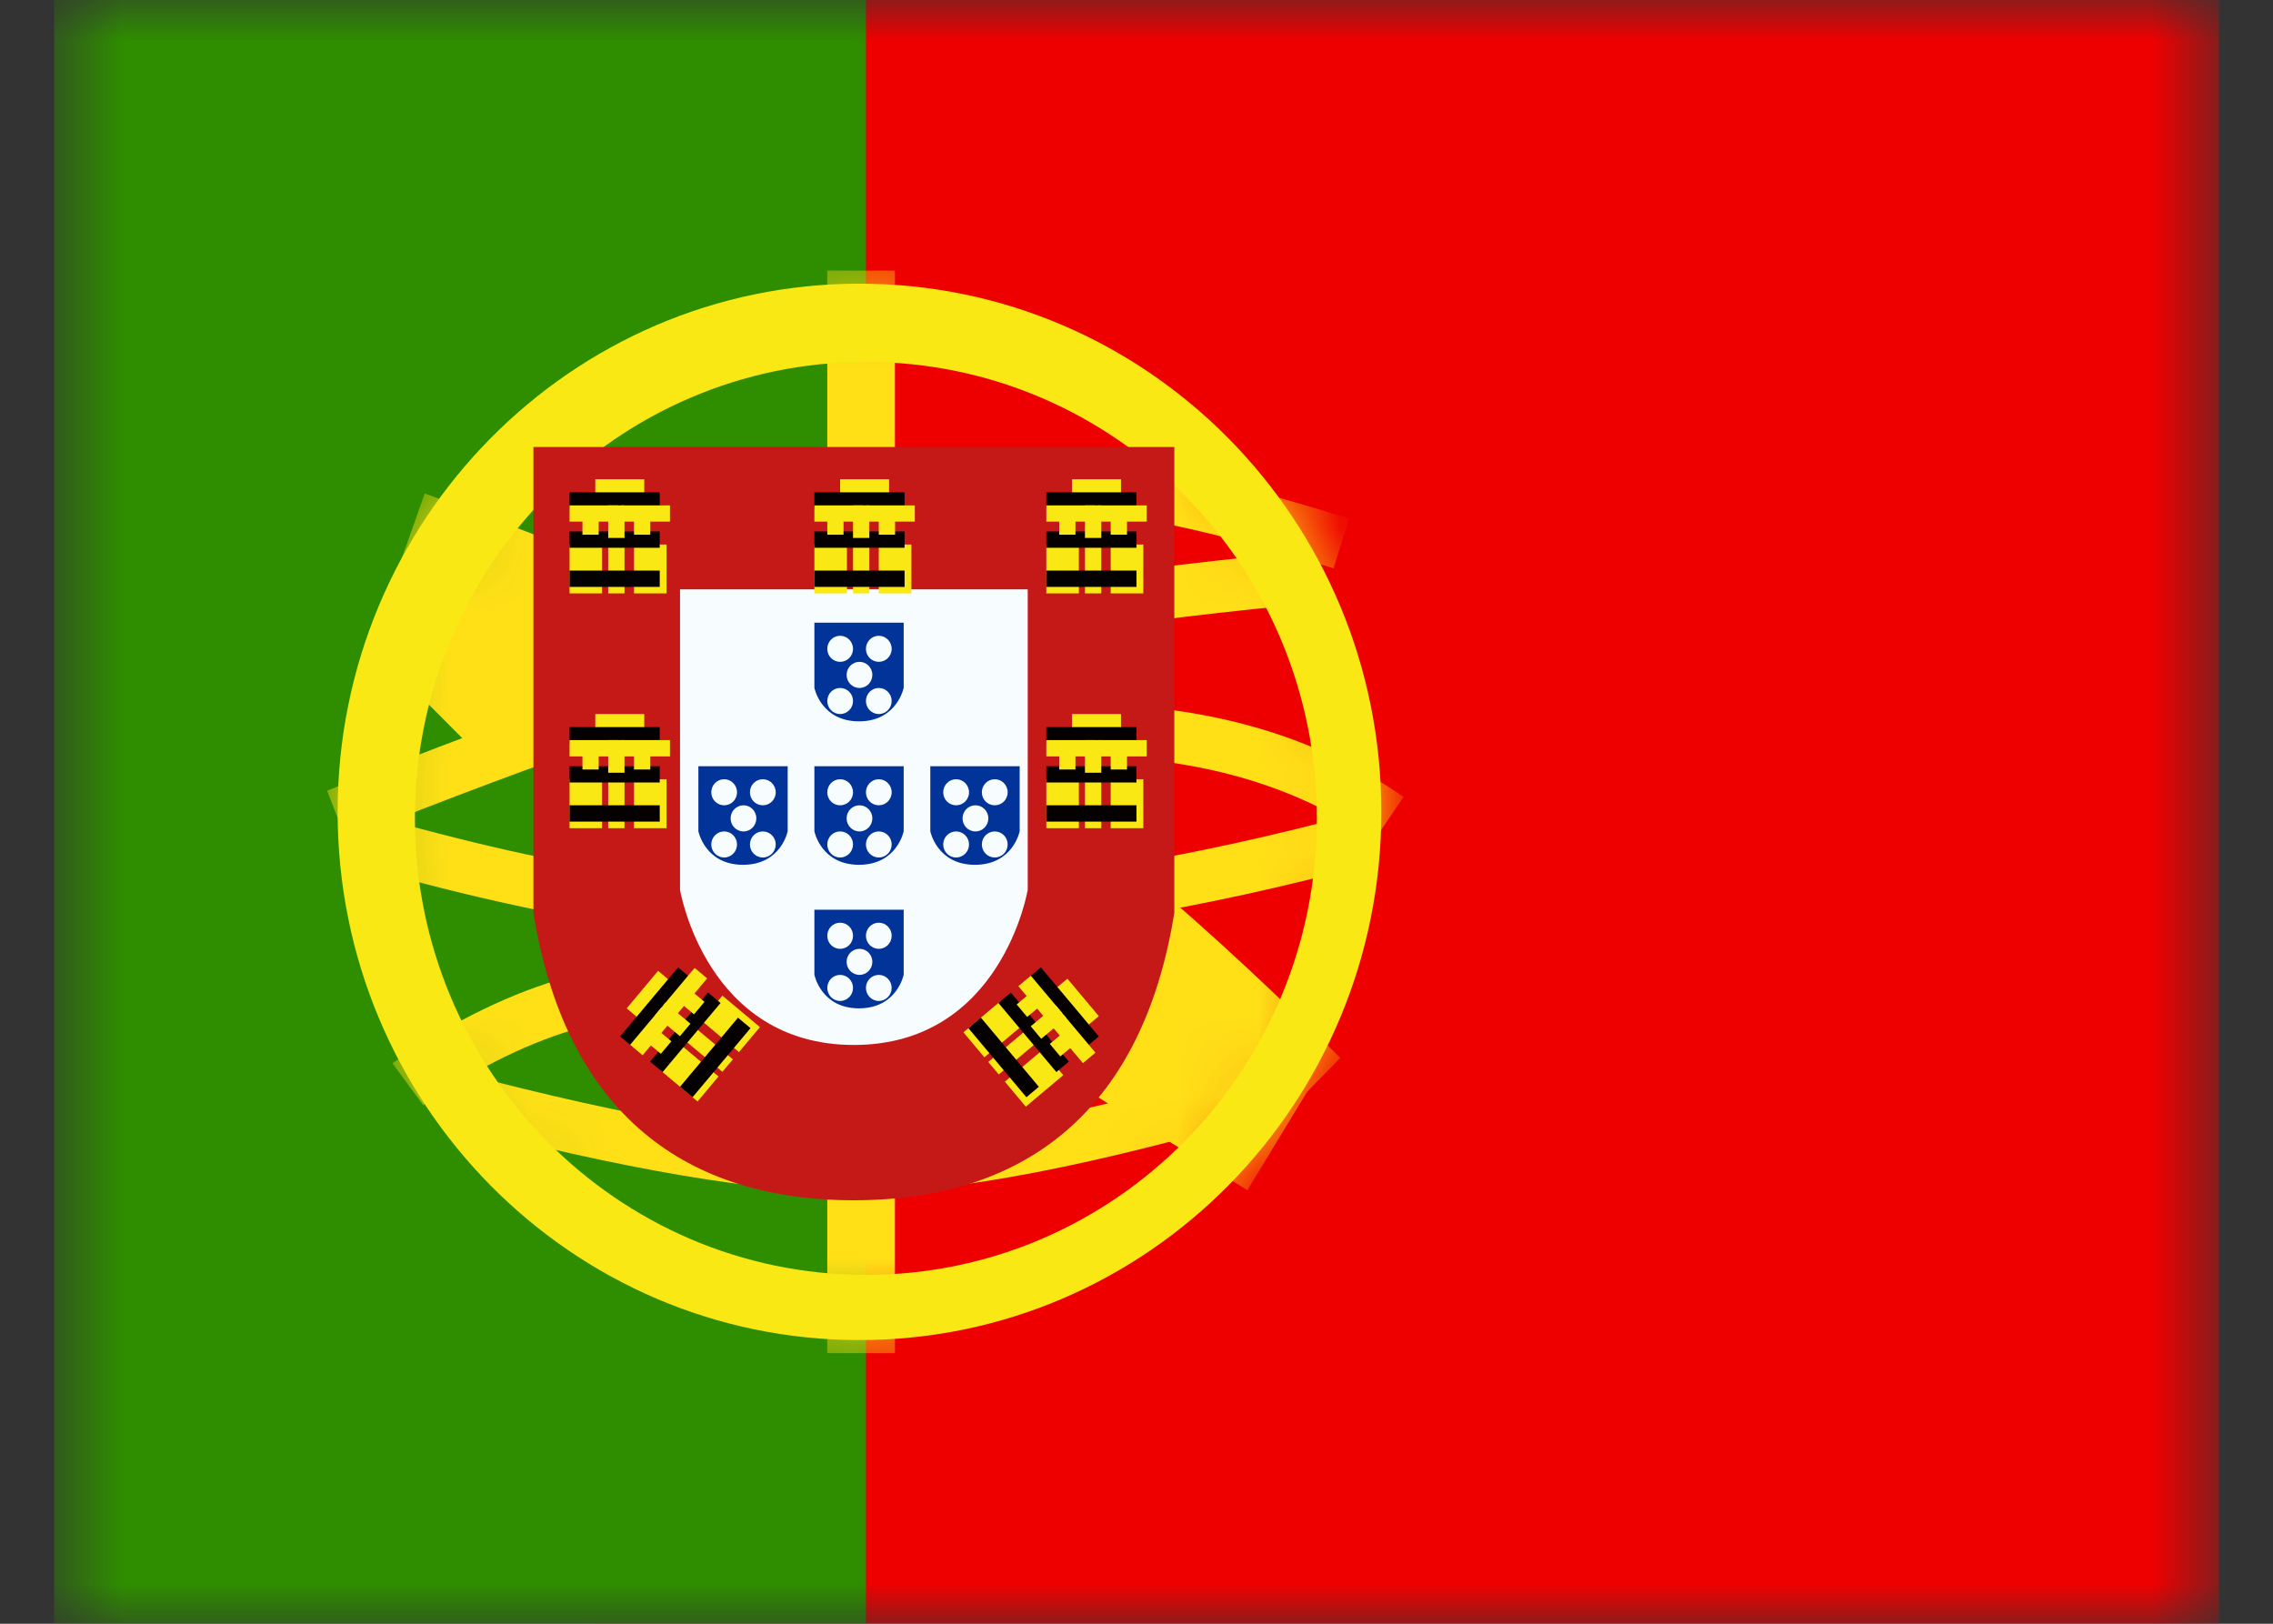 <?xml version="1.0" encoding="UTF-8"?> <svg xmlns="http://www.w3.org/2000/svg" width="28" height="20" viewBox="0 0 28 20" fill="none"><rect x="0" y="0" width="28" height="20" fill="#333333" stroke="none"/><mask id="mask0_116_14914" style="mask-type:luminance" maskUnits="userSpaceOnUse" x="0" y="0" width="28" height="20"><rect x="0.667" width="26.667" height="20" fill="white"></rect></mask><g mask="url(#mask0_116_14914)"><path fill-rule="evenodd" clip-rule="evenodd" d="M7.333 0H27.333V20H7.333V0Z" fill="#EF0000"></path><path fill-rule="evenodd" clip-rule="evenodd" d="M0.667 0H10.667V20H0.667V0Z" fill="#2F8D00"></path><mask id="mask1_116_14914" style="mask-type:luminance" maskUnits="userSpaceOnUse" x="4" y="3" width="14" height="14"><path fill-rule="evenodd" clip-rule="evenodd" d="M10.587 16.506C7.037 16.506 4.159 13.593 4.159 10C4.159 6.407 7.037 3.494 10.587 3.494C14.138 3.494 17.016 6.407 17.016 10C17.016 13.593 14.138 16.506 10.587 16.506Z" fill="white"></path></mask><g mask="url(#mask1_116_14914)"><path fill-rule="evenodd" clip-rule="evenodd" d="M10.191 3.333H11.024V5.582H10.191V3.333Z" fill="#FFE017"></path><path fill-rule="evenodd" clip-rule="evenodd" d="M10.191 14.578H11.024V16.667H10.191V14.578Z" fill="#FFE017"></path><path d="M4.262 10.336L4.029 9.739C6.6 8.712 8.541 8.05 9.857 7.752C11.789 7.314 13.912 6.99 16.225 6.78L16.282 7.42C13.995 7.628 11.899 7.948 9.996 8.379C8.718 8.668 6.805 9.321 4.262 10.336Z" fill="#FFE017"></path><path d="M16.617 6.387L16.428 7C14.485 6.387 12.902 6.123 11.686 6.205L11.644 5.563C12.95 5.476 14.606 5.752 16.617 6.387Z" fill="#FFE017"></path><path d="M17.29 9.816L16.93 10.346C15.94 9.658 14.72 9.313 13.261 9.313V8.67C14.842 8.67 16.188 9.051 17.29 9.816Z" fill="#FFE017"></path><path d="M16.752 10.009L16.916 10.63C14.78 11.208 12.775 11.536 10.901 11.613C9.013 11.691 6.813 11.362 4.299 10.628L4.475 10.011C6.928 10.727 9.062 11.046 10.875 10.971C12.701 10.896 14.66 10.575 16.752 10.009Z" fill="#FFE017"></path><path d="M16.51 13.03L15.506 14.059C13.599 12.153 11.92 10.791 10.479 9.972C9.014 9.14 7.103 8.294 4.75 7.439L5.232 6.078C7.655 6.958 9.636 7.835 11.179 8.712C12.745 9.602 14.519 11.041 16.51 13.03Z" fill="#FFE017"></path><path d="M5.215 13.613L4.835 13.098C4.888 13.058 4.983 12.991 5.113 12.906C5.329 12.766 5.568 12.627 5.825 12.496C6.534 12.137 7.245 11.912 7.923 11.892C7.956 11.891 7.989 11.89 8.022 11.89V12.533C7.995 12.533 7.968 12.533 7.942 12.534C7.37 12.551 6.743 12.749 6.11 13.071C5.874 13.19 5.654 13.319 5.456 13.447C5.388 13.492 5.327 13.533 5.275 13.57C5.245 13.591 5.224 13.606 5.215 13.613Z" fill="#FFE017"></path><path d="M5.51 13.835L5.67 13.213C7.787 13.771 9.419 14.049 10.558 14.049C11.692 14.049 13.381 13.721 15.613 13.063L15.79 13.68C13.506 14.354 11.765 14.691 10.558 14.691C9.354 14.691 7.675 14.405 5.51 13.835Z" fill="#FFE017"></path><path d="M4.685 8.079L5.691 7.052L7.164 8.53L6.158 9.557L4.685 8.079Z" fill="#FFE017"></path><path d="M13.03 13.206L13.778 11.975L16.114 13.428L15.366 14.66L13.03 13.206Z" fill="#FFE017"></path></g><path fill-rule="evenodd" clip-rule="evenodd" d="M4.159 10C4.159 13.593 7.037 16.506 10.587 16.506C14.138 16.506 17.016 13.593 17.016 10C17.016 6.407 14.138 3.494 10.587 3.494C7.037 3.494 4.159 6.407 4.159 10ZM16.222 10.08C16.222 13.185 13.735 15.703 10.667 15.703C7.598 15.703 5.111 13.185 5.111 10.08C5.111 6.975 7.598 4.458 10.667 4.458C13.735 4.458 16.222 6.975 16.222 10.08Z" fill="#F9E813"></path><path d="M7.047 5.988V11.205C7.391 13.27 8.548 14.302 10.518 14.302C12.489 14.302 13.646 13.27 13.99 11.205V5.988H7.047Z" fill="white"></path><path d="M6.571 5.506H14.466V11.245L14.459 11.285C14.078 13.578 12.726 14.784 10.518 14.784C8.311 14.784 6.959 13.578 6.578 11.285L6.571 11.245V5.506Z" fill="#C51918"></path><path d="M8.377 7.259H12.66V10.96C12.66 10.96 12.342 12.871 10.518 12.871C8.695 12.871 8.377 10.96 8.377 10.96V7.259Z" fill="#F7FCFF"></path><path fill-rule="evenodd" clip-rule="evenodd" d="M7.333 5.903H7.936V6.305H7.333V5.903Z" fill="#F9E813"></path><path fill-rule="evenodd" clip-rule="evenodd" d="M7.016 6.064H8.127V6.265H7.016V6.064Z" fill="#060101"></path><path fill-rule="evenodd" clip-rule="evenodd" d="M7.016 6.225H7.618V6.425H7.016V6.225Z" fill="#F9E813"></path><path fill-rule="evenodd" clip-rule="evenodd" d="M7.651 6.225H8.253V6.425H7.651V6.225Z" fill="#F9E813"></path><path fill-rule="evenodd" clip-rule="evenodd" d="M7.016 6.707H7.417V7.309H7.016V6.707Z" fill="#F9E813"></path><path fill-rule="evenodd" clip-rule="evenodd" d="M7.81 6.707H8.211V7.309H7.81V6.707Z" fill="#F9E813"></path><path fill-rule="evenodd" clip-rule="evenodd" d="M7.492 6.707H7.693V7.309H7.492V6.707Z" fill="#F9E813"></path><path fill-rule="evenodd" clip-rule="evenodd" d="M7.016 6.546H8.127V6.747H7.016V6.546Z" fill="#060101"></path><path fill-rule="evenodd" clip-rule="evenodd" d="M7.016 7.028H8.127V7.229H7.016V7.028Z" fill="#060101"></path><path fill-rule="evenodd" clip-rule="evenodd" d="M7.175 6.385H7.375V6.586H7.175V6.385Z" fill="#F9E813"></path><path fill-rule="evenodd" clip-rule="evenodd" d="M7.81 6.385H8.01V6.586H7.81V6.385Z" fill="#F9E813"></path><path fill-rule="evenodd" clip-rule="evenodd" d="M7.492 6.225H7.693V6.626H7.492V6.225Z" fill="#F9E813"></path><path fill-rule="evenodd" clip-rule="evenodd" d="M10.349 5.903H10.952V6.305H10.349V5.903Z" fill="#F9E813"></path><path fill-rule="evenodd" clip-rule="evenodd" d="M10.032 6.064H11.143V6.265H10.032V6.064Z" fill="#060101"></path><path fill-rule="evenodd" clip-rule="evenodd" d="M10.032 6.225H10.634V6.425H10.032V6.225Z" fill="#F9E813"></path><path fill-rule="evenodd" clip-rule="evenodd" d="M10.667 6.225H11.269V6.425H10.667V6.225Z" fill="#F9E813"></path><path fill-rule="evenodd" clip-rule="evenodd" d="M10.032 6.707H10.433V7.309H10.032V6.707Z" fill="#F9E813"></path><path fill-rule="evenodd" clip-rule="evenodd" d="M10.825 6.707H11.227V7.309H10.825V6.707Z" fill="#F9E813"></path><path fill-rule="evenodd" clip-rule="evenodd" d="M10.508 6.707H10.709V7.309H10.508V6.707Z" fill="#F9E813"></path><path fill-rule="evenodd" clip-rule="evenodd" d="M10.032 6.546H11.143V6.747H10.032V6.546Z" fill="#060101"></path><path fill-rule="evenodd" clip-rule="evenodd" d="M10.032 7.028H11.143V7.229H10.032V7.028Z" fill="#060101"></path><path fill-rule="evenodd" clip-rule="evenodd" d="M10.191 6.385H10.391V6.586H10.191V6.385Z" fill="#F9E813"></path><path fill-rule="evenodd" clip-rule="evenodd" d="M10.825 6.385H11.026V6.586H10.825V6.385Z" fill="#F9E813"></path><path fill-rule="evenodd" clip-rule="evenodd" d="M10.508 6.225H10.709V6.626H10.508V6.225Z" fill="#F9E813"></path><path fill-rule="evenodd" clip-rule="evenodd" d="M13.206 5.903H13.809V6.305H13.206V5.903Z" fill="#F9E813"></path><path fill-rule="evenodd" clip-rule="evenodd" d="M12.889 6.064H14V6.265H12.889V6.064Z" fill="#060101"></path><path fill-rule="evenodd" clip-rule="evenodd" d="M12.889 6.225H13.491V6.425H12.889V6.225Z" fill="#F9E813"></path><path fill-rule="evenodd" clip-rule="evenodd" d="M13.524 6.225H14.126V6.425H13.524V6.225Z" fill="#F9E813"></path><path fill-rule="evenodd" clip-rule="evenodd" d="M12.889 6.707H13.29V7.309H12.889V6.707Z" fill="#F9E813"></path><path fill-rule="evenodd" clip-rule="evenodd" d="M13.682 6.707H14.084V7.309H13.682V6.707Z" fill="#F9E813"></path><path fill-rule="evenodd" clip-rule="evenodd" d="M13.365 6.707H13.566V7.309H13.365V6.707Z" fill="#F9E813"></path><path fill-rule="evenodd" clip-rule="evenodd" d="M12.889 6.546H14V6.747H12.889V6.546Z" fill="#060101"></path><path fill-rule="evenodd" clip-rule="evenodd" d="M12.889 7.028H14V7.229H12.889V7.028Z" fill="#060101"></path><path fill-rule="evenodd" clip-rule="evenodd" d="M13.048 6.385H13.248V6.586H13.048V6.385Z" fill="#F9E813"></path><path fill-rule="evenodd" clip-rule="evenodd" d="M13.682 6.385H13.883V6.586H13.682V6.385Z" fill="#F9E813"></path><path fill-rule="evenodd" clip-rule="evenodd" d="M13.365 6.225H13.566V6.626H13.365V6.225Z" fill="#F9E813"></path><path fill-rule="evenodd" clip-rule="evenodd" d="M13.206 8.795H13.809V9.197H13.206V8.795Z" fill="#F9E813"></path><path fill-rule="evenodd" clip-rule="evenodd" d="M12.889 8.956H14V9.156H12.889V8.956Z" fill="#060101"></path><path fill-rule="evenodd" clip-rule="evenodd" d="M12.889 9.116H13.491V9.317H12.889V9.116Z" fill="#F9E813"></path><path fill-rule="evenodd" clip-rule="evenodd" d="M13.524 9.116H14.126V9.317H13.524V9.116Z" fill="#F9E813"></path><path fill-rule="evenodd" clip-rule="evenodd" d="M12.889 9.598H13.29V10.201H12.889V9.598Z" fill="#F9E813"></path><path fill-rule="evenodd" clip-rule="evenodd" d="M13.682 9.598H14.084V10.201H13.682V9.598Z" fill="#F9E813"></path><path fill-rule="evenodd" clip-rule="evenodd" d="M13.365 9.598H13.566V10.201H13.365V9.598Z" fill="#F9E813"></path><path fill-rule="evenodd" clip-rule="evenodd" d="M12.889 9.438H14V9.638H12.889V9.438Z" fill="#060101"></path><path fill-rule="evenodd" clip-rule="evenodd" d="M12.889 9.919H14V10.12H12.889V9.919Z" fill="#060101"></path><path fill-rule="evenodd" clip-rule="evenodd" d="M13.048 9.277H13.248V9.478H13.048V9.277Z" fill="#F9E813"></path><path fill-rule="evenodd" clip-rule="evenodd" d="M13.682 9.277H13.883V9.478H13.682V9.277Z" fill="#F9E813"></path><path fill-rule="evenodd" clip-rule="evenodd" d="M13.365 9.116H13.566V9.518H13.365V9.116Z" fill="#F9E813"></path><path fill-rule="evenodd" clip-rule="evenodd" d="M7.333 8.795H7.936V9.197H7.333V8.795Z" fill="#F9E813"></path><path fill-rule="evenodd" clip-rule="evenodd" d="M7.016 8.956H8.127V9.156H7.016V8.956Z" fill="#060101"></path><path fill-rule="evenodd" clip-rule="evenodd" d="M7.016 9.116H7.618V9.317H7.016V9.116Z" fill="#F9E813"></path><path fill-rule="evenodd" clip-rule="evenodd" d="M7.651 9.116H8.253V9.317H7.651V9.116Z" fill="#F9E813"></path><path fill-rule="evenodd" clip-rule="evenodd" d="M7.016 9.598H7.417V10.201H7.016V9.598Z" fill="#F9E813"></path><path fill-rule="evenodd" clip-rule="evenodd" d="M7.81 9.598H8.211V10.201H7.81V9.598Z" fill="#F9E813"></path><path fill-rule="evenodd" clip-rule="evenodd" d="M7.492 9.598H7.693V10.201H7.492V9.598Z" fill="#F9E813"></path><path fill-rule="evenodd" clip-rule="evenodd" d="M7.016 9.438H8.127V9.638H7.016V9.438Z" fill="#060101"></path><path fill-rule="evenodd" clip-rule="evenodd" d="M7.016 9.919H8.127V10.12H7.016V9.919Z" fill="#060101"></path><path fill-rule="evenodd" clip-rule="evenodd" d="M7.175 9.277H7.375V9.478H7.175V9.277Z" fill="#F9E813"></path><path fill-rule="evenodd" clip-rule="evenodd" d="M7.81 9.277H8.01V9.478H7.81V9.277Z" fill="#F9E813"></path><path fill-rule="evenodd" clip-rule="evenodd" d="M7.492 9.116H7.693V9.518H7.492V9.116Z" fill="#F9E813"></path><path fill-rule="evenodd" clip-rule="evenodd" d="M7.72 12.42L8.107 11.958L8.415 12.217L8.027 12.678L7.72 12.42Z" fill="#F9E813"></path><path fill-rule="evenodd" clip-rule="evenodd" d="M7.639 12.766L8.353 11.915L8.507 12.044L7.793 12.895L7.639 12.766Z" fill="#060101"></path><path fill-rule="evenodd" clip-rule="evenodd" d="M7.762 12.869L8.149 12.408L8.303 12.537L7.916 12.998L7.762 12.869Z" fill="#F9E813"></path><path fill-rule="evenodd" clip-rule="evenodd" d="M8.17 12.383L8.557 11.922L8.711 12.051L8.324 12.512L8.17 12.383Z" fill="#F9E813"></path><path fill-rule="evenodd" clip-rule="evenodd" d="M8.131 13.179L8.389 12.872L8.851 13.259L8.593 13.567L8.131 13.179Z" fill="#F9E813"></path><path fill-rule="evenodd" clip-rule="evenodd" d="M8.641 12.571L8.899 12.264L9.361 12.651L9.103 12.959L8.641 12.571Z" fill="#F9E813"></path><path fill-rule="evenodd" clip-rule="evenodd" d="M8.437 12.815L8.566 12.661L9.028 13.048L8.899 13.202L8.437 12.815Z" fill="#F9E813"></path><path fill-rule="evenodd" clip-rule="evenodd" d="M8.008 13.076L8.722 12.225L8.876 12.354L8.162 13.205L8.008 13.076Z" fill="#060101"></path><path fill-rule="evenodd" clip-rule="evenodd" d="M8.377 13.386L9.091 12.535L9.245 12.664L8.531 13.515L8.377 13.386Z" fill="#060101"></path><path fill-rule="evenodd" clip-rule="evenodd" d="M7.987 12.851L8.116 12.697L8.27 12.826L8.141 12.98L7.987 12.851Z" fill="#F9E813"></path><path fill-rule="evenodd" clip-rule="evenodd" d="M8.395 12.365L8.524 12.211L8.678 12.34L8.549 12.494L8.395 12.365Z" fill="#F9E813"></path><path fill-rule="evenodd" clip-rule="evenodd" d="M8.068 12.505L8.197 12.351L8.505 12.609L8.376 12.763L8.068 12.505Z" fill="#F9E813"></path><path fill-rule="evenodd" clip-rule="evenodd" d="M13.149 12.055L13.536 12.516L13.228 12.774L12.841 12.313L13.149 12.055Z" fill="#F9E813"></path><path fill-rule="evenodd" clip-rule="evenodd" d="M12.822 11.915L13.536 12.766L13.382 12.895L12.668 12.044L12.822 11.915Z" fill="#060101"></path><path fill-rule="evenodd" clip-rule="evenodd" d="M12.698 12.018L13.086 12.479L12.932 12.609L12.545 12.147L12.698 12.018Z" fill="#F9E813"></path><path fill-rule="evenodd" clip-rule="evenodd" d="M13.107 12.505L13.494 12.966L13.34 13.095L12.953 12.634L13.107 12.505Z" fill="#F9E813"></path><path fill-rule="evenodd" clip-rule="evenodd" d="M12.329 12.328L12.588 12.636L12.126 13.023L11.868 12.715L12.329 12.328Z" fill="#F9E813"></path><path fill-rule="evenodd" clip-rule="evenodd" d="M12.839 12.936L13.098 13.243L12.636 13.631L12.378 13.323L12.839 12.936Z" fill="#F9E813"></path><path fill-rule="evenodd" clip-rule="evenodd" d="M12.636 12.693L12.764 12.847L12.303 13.234L12.174 13.08L12.636 12.693Z" fill="#F9E813"></path><path fill-rule="evenodd" clip-rule="evenodd" d="M12.452 12.225L13.167 13.076L13.013 13.205L12.299 12.354L12.452 12.225Z" fill="#060101"></path><path fill-rule="evenodd" clip-rule="evenodd" d="M12.083 12.534L12.797 13.386L12.644 13.515L11.929 12.664L12.083 12.534Z" fill="#060101"></path><path fill-rule="evenodd" clip-rule="evenodd" d="M12.678 12.243L12.807 12.397L12.653 12.526L12.524 12.372L12.678 12.243Z" fill="#F9E813"></path><path fill-rule="evenodd" clip-rule="evenodd" d="M13.086 12.729L13.215 12.883L13.061 13.012L12.932 12.858L13.086 12.729Z" fill="#F9E813"></path><path fill-rule="evenodd" clip-rule="evenodd" d="M13.005 12.383L13.134 12.537L12.826 12.795L12.697 12.641L13.005 12.383Z" fill="#F9E813"></path><path fill-rule="evenodd" clip-rule="evenodd" d="M11.132 7.67H10.032V8.472C10.032 8.472 10.113 8.885 10.582 8.885C11.05 8.885 11.132 8.472 11.132 8.472V7.67ZM10.508 7.992C10.508 8.081 10.437 8.152 10.349 8.152C10.261 8.152 10.191 8.081 10.191 7.992C10.191 7.903 10.261 7.831 10.349 7.831C10.437 7.831 10.508 7.903 10.508 7.992ZM10.349 8.795C10.437 8.795 10.508 8.723 10.508 8.634C10.508 8.546 10.437 8.474 10.349 8.474C10.261 8.474 10.191 8.546 10.191 8.634C10.191 8.723 10.261 8.795 10.349 8.795ZM10.984 8.634C10.984 8.723 10.913 8.795 10.825 8.795C10.738 8.795 10.667 8.723 10.667 8.634C10.667 8.546 10.738 8.474 10.825 8.474C10.913 8.474 10.984 8.546 10.984 8.634ZM10.587 8.474C10.675 8.474 10.746 8.402 10.746 8.313C10.746 8.224 10.675 8.152 10.587 8.152C10.5 8.152 10.429 8.224 10.429 8.313C10.429 8.402 10.5 8.474 10.587 8.474ZM10.984 7.992C10.984 8.081 10.913 8.152 10.825 8.152C10.738 8.152 10.667 8.081 10.667 7.992C10.667 7.903 10.738 7.831 10.825 7.831C10.913 7.831 10.984 7.903 10.984 7.992Z" fill="#013399"></path><path fill-rule="evenodd" clip-rule="evenodd" d="M11.132 9.438H10.032V10.239C10.032 10.239 10.113 10.652 10.582 10.652C11.05 10.652 11.132 10.239 11.132 10.239V9.438ZM10.508 9.759C10.508 9.848 10.437 9.919 10.349 9.919C10.261 9.919 10.191 9.848 10.191 9.759C10.191 9.67 10.261 9.598 10.349 9.598C10.437 9.598 10.508 9.67 10.508 9.759ZM10.349 10.562C10.437 10.562 10.508 10.49 10.508 10.401C10.508 10.313 10.437 10.241 10.349 10.241C10.261 10.241 10.191 10.313 10.191 10.401C10.191 10.49 10.261 10.562 10.349 10.562ZM10.984 10.401C10.984 10.49 10.913 10.562 10.825 10.562C10.738 10.562 10.667 10.49 10.667 10.401C10.667 10.313 10.738 10.241 10.825 10.241C10.913 10.241 10.984 10.313 10.984 10.401ZM10.587 10.241C10.675 10.241 10.746 10.169 10.746 10.08C10.746 9.991 10.675 9.919 10.587 9.919C10.5 9.919 10.429 9.991 10.429 10.08C10.429 10.169 10.5 10.241 10.587 10.241ZM10.984 9.759C10.984 9.848 10.913 9.919 10.825 9.919C10.738 9.919 10.667 9.848 10.667 9.759C10.667 9.67 10.738 9.598 10.825 9.598C10.913 9.598 10.984 9.67 10.984 9.759Z" fill="#013399"></path><path fill-rule="evenodd" clip-rule="evenodd" d="M12.561 9.438H11.46V10.239C11.46 10.239 11.542 10.652 12.01 10.652C12.479 10.652 12.561 10.239 12.561 10.239V9.438ZM11.937 9.759C11.937 9.848 11.865 9.919 11.778 9.919C11.69 9.919 11.619 9.848 11.619 9.759C11.619 9.67 11.69 9.598 11.778 9.598C11.865 9.598 11.937 9.67 11.937 9.759ZM11.778 10.562C11.865 10.562 11.937 10.49 11.937 10.401C11.937 10.313 11.865 10.241 11.778 10.241C11.69 10.241 11.619 10.313 11.619 10.401C11.619 10.49 11.69 10.562 11.778 10.562ZM12.413 10.401C12.413 10.49 12.342 10.562 12.254 10.562C12.166 10.562 12.095 10.49 12.095 10.401C12.095 10.313 12.166 10.241 12.254 10.241C12.342 10.241 12.413 10.313 12.413 10.401ZM12.016 10.241C12.104 10.241 12.175 10.169 12.175 10.08C12.175 9.991 12.104 9.919 12.016 9.919C11.928 9.919 11.857 9.991 11.857 10.08C11.857 10.169 11.928 10.241 12.016 10.241ZM12.413 9.759C12.413 9.848 12.342 9.919 12.254 9.919C12.166 9.919 12.095 9.848 12.095 9.759C12.095 9.67 12.166 9.598 12.254 9.598C12.342 9.598 12.413 9.67 12.413 9.759Z" fill="#013399"></path><path fill-rule="evenodd" clip-rule="evenodd" d="M9.703 9.438H8.603V10.239C8.603 10.239 8.685 10.652 9.153 10.652C9.622 10.652 9.703 10.239 9.703 10.239V9.438ZM9.079 9.759C9.079 9.848 9.008 9.919 8.921 9.919C8.833 9.919 8.762 9.848 8.762 9.759C8.762 9.67 8.833 9.598 8.921 9.598C9.008 9.598 9.079 9.67 9.079 9.759ZM8.921 10.562C9.008 10.562 9.079 10.49 9.079 10.401C9.079 10.313 9.008 10.241 8.921 10.241C8.833 10.241 8.762 10.313 8.762 10.401C8.762 10.49 8.833 10.562 8.921 10.562ZM9.556 10.401C9.556 10.49 9.484 10.562 9.397 10.562C9.309 10.562 9.238 10.49 9.238 10.401C9.238 10.313 9.309 10.241 9.397 10.241C9.484 10.241 9.556 10.313 9.556 10.401ZM9.159 10.241C9.246 10.241 9.317 10.169 9.317 10.08C9.317 9.991 9.246 9.919 9.159 9.919C9.071 9.919 9 9.991 9 10.08C9 10.169 9.071 10.241 9.159 10.241ZM9.556 9.759C9.556 9.848 9.484 9.919 9.397 9.919C9.309 9.919 9.238 9.848 9.238 9.759C9.238 9.67 9.309 9.598 9.397 9.598C9.484 9.598 9.556 9.67 9.556 9.759Z" fill="#013399"></path><path fill-rule="evenodd" clip-rule="evenodd" d="M11.132 11.205H10.032V12.006C10.032 12.006 10.113 12.42 10.582 12.42C11.05 12.42 11.132 12.006 11.132 12.006V11.205ZM10.508 11.526C10.508 11.615 10.437 11.687 10.349 11.687C10.261 11.687 10.191 11.615 10.191 11.526C10.191 11.437 10.261 11.365 10.349 11.365C10.437 11.365 10.508 11.437 10.508 11.526ZM10.349 12.329C10.437 12.329 10.508 12.257 10.508 12.168C10.508 12.08 10.437 12.008 10.349 12.008C10.261 12.008 10.191 12.08 10.191 12.168C10.191 12.257 10.261 12.329 10.349 12.329ZM10.984 12.168C10.984 12.257 10.913 12.329 10.825 12.329C10.738 12.329 10.667 12.257 10.667 12.168C10.667 12.08 10.738 12.008 10.825 12.008C10.913 12.008 10.984 12.08 10.984 12.168ZM10.587 12.008C10.675 12.008 10.746 11.936 10.746 11.847C10.746 11.758 10.675 11.687 10.587 11.687C10.5 11.687 10.429 11.758 10.429 11.847C10.429 11.936 10.5 12.008 10.587 12.008ZM10.984 11.526C10.984 11.615 10.913 11.687 10.825 11.687C10.738 11.687 10.667 11.615 10.667 11.526C10.667 11.437 10.738 11.365 10.825 11.365C10.913 11.365 10.984 11.437 10.984 11.526Z" fill="#013399"></path></g></svg> 